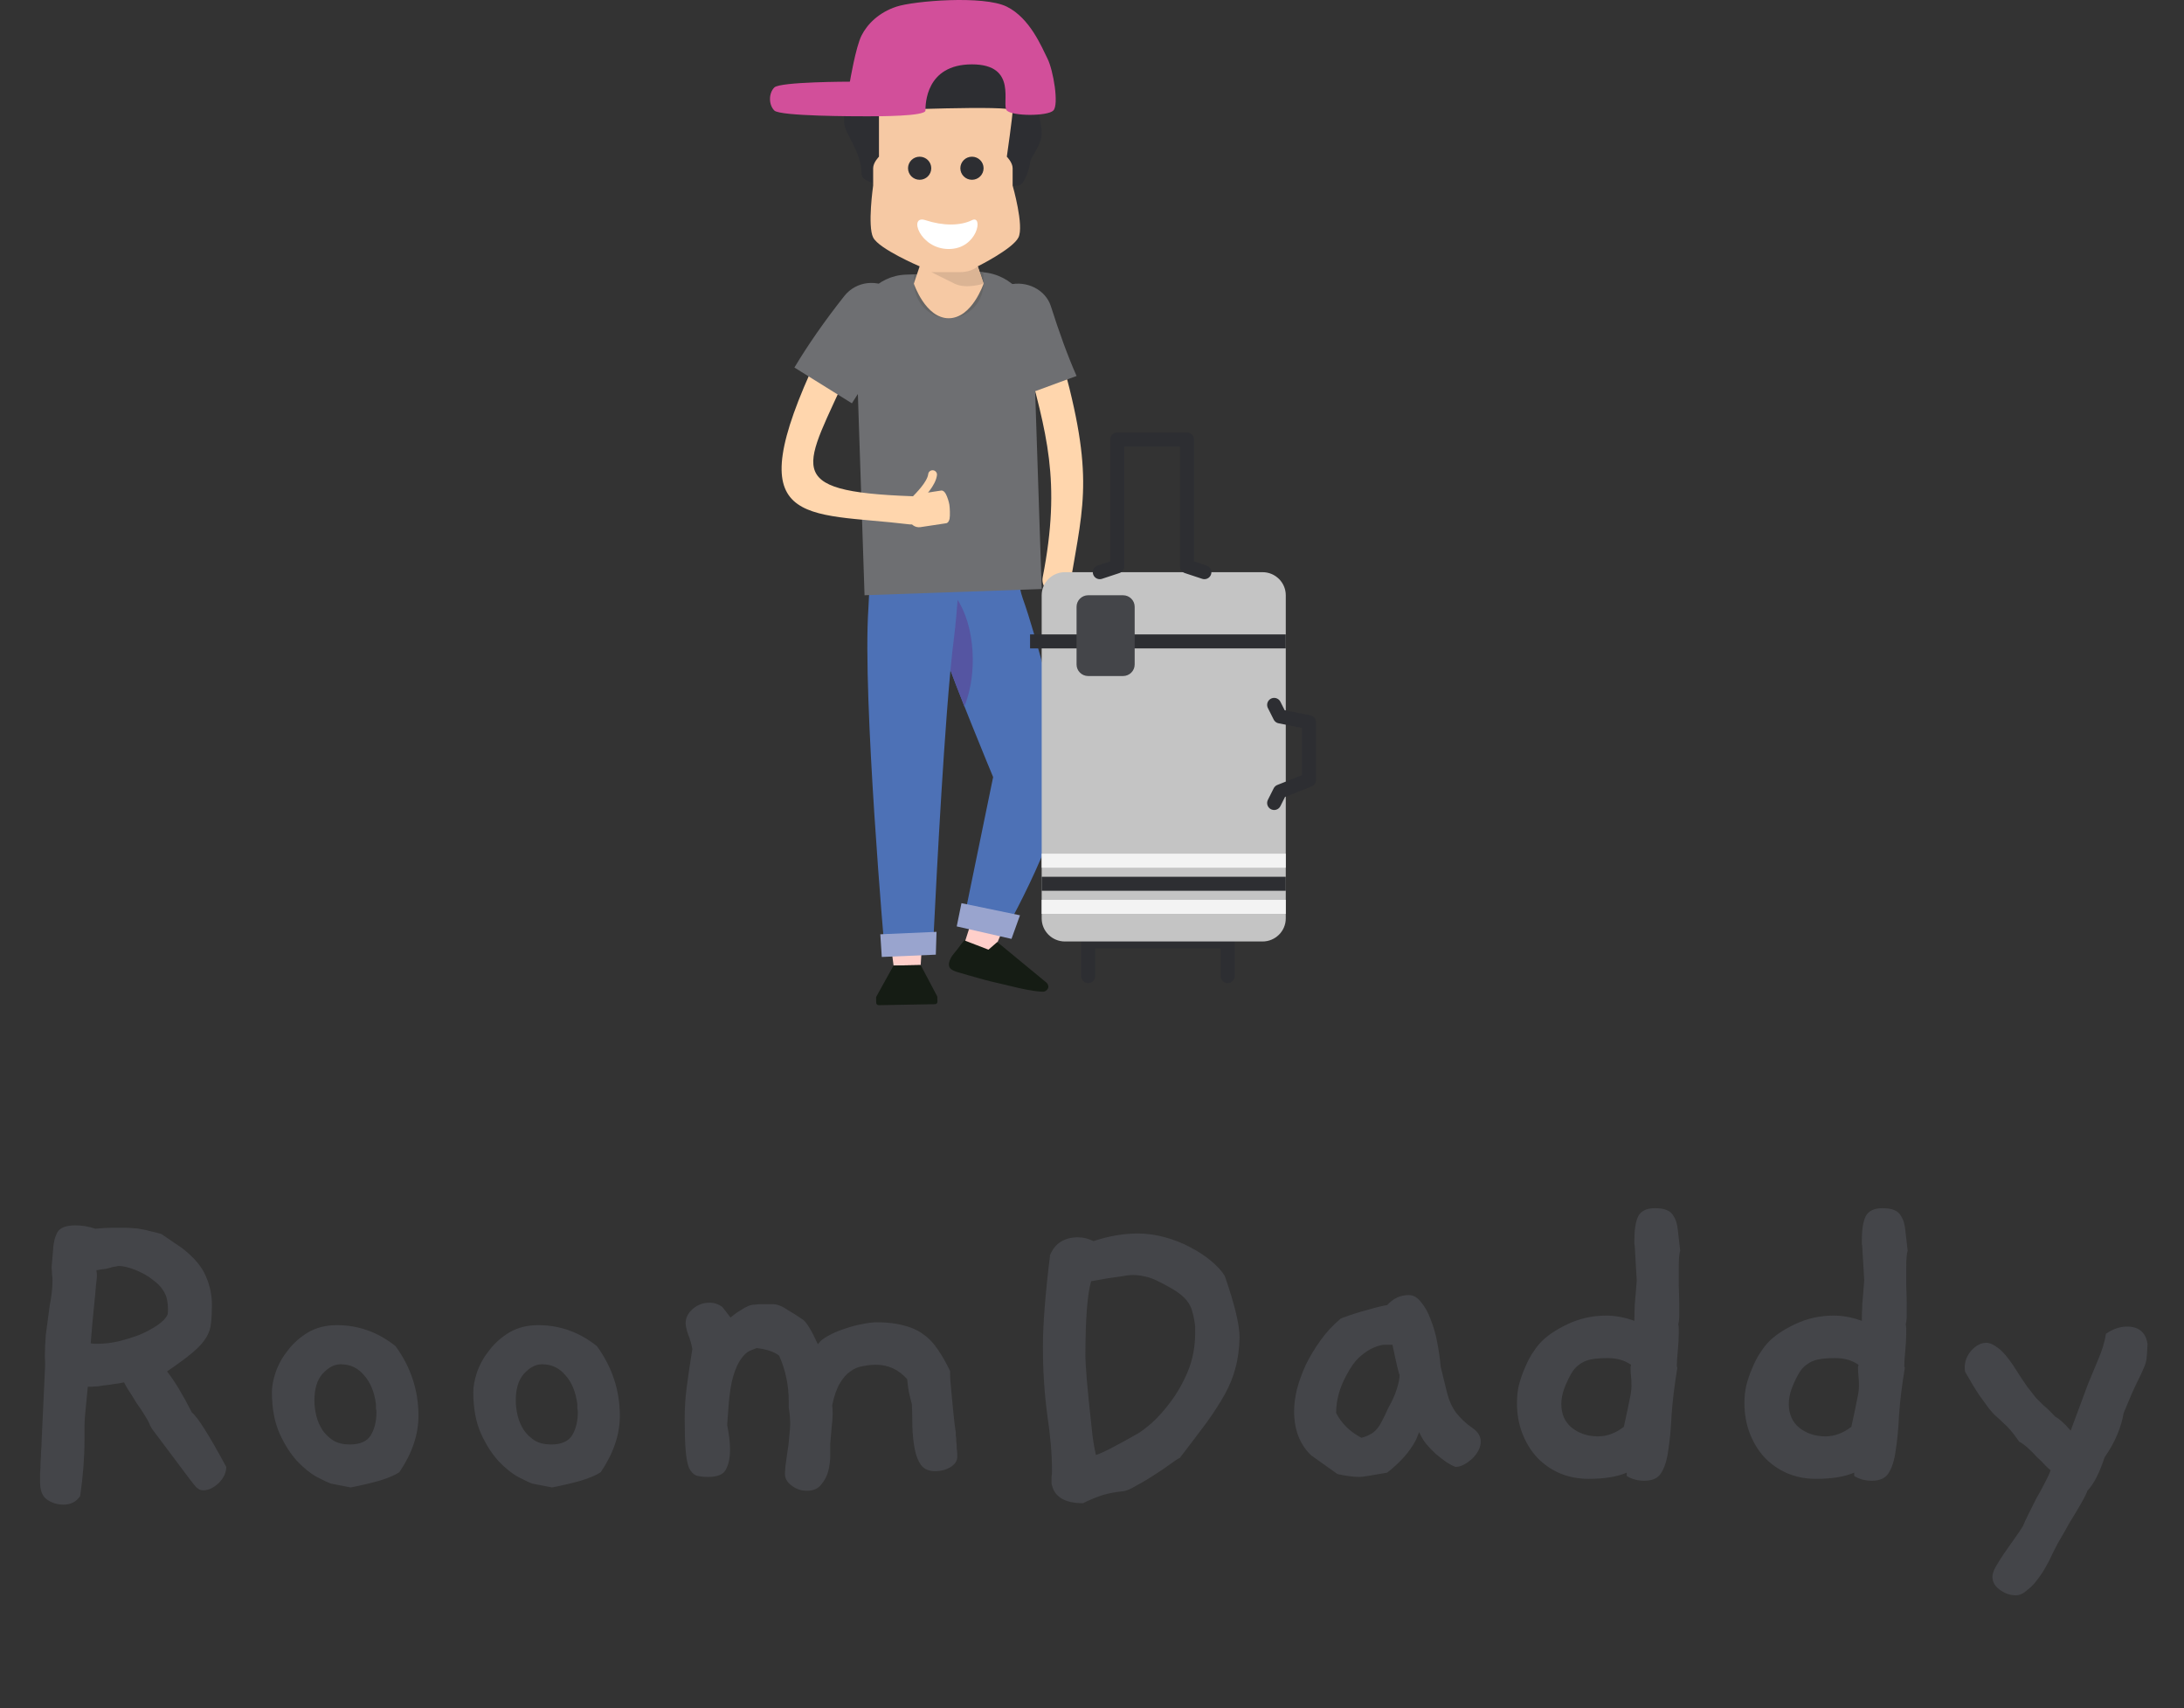 <svg width="156" height="122" viewBox="0 0 156 122" fill="none" xmlns="http://www.w3.org/2000/svg">
<rect x="0" y="0" width="156" height="122" fill="#333333" stroke="none"/>
<path d="M16.161 104.773C16.161 105.182 15.979 105.568 15.615 105.932C15.251 106.273 14.888 106.443 14.524 106.443C14.342 106.443 14.194 106.386 14.081 106.273C14.058 106.273 13.956 106.159 13.774 105.932C13.592 105.705 13.376 105.42 13.126 105.079C12.876 104.739 12.604 104.375 12.308 103.988C12.012 103.602 11.74 103.238 11.49 102.897C11.24 102.556 11.035 102.284 10.876 102.079C10.74 101.852 10.683 101.75 10.706 101.772C10.66 101.636 10.546 101.42 10.365 101.125C10.183 100.829 9.978 100.522 9.751 100.204C9.546 99.863 9.353 99.556 9.171 99.284C8.989 98.988 8.887 98.806 8.864 98.738C8.819 98.738 8.694 98.761 8.489 98.806C8.285 98.829 8.058 98.863 7.808 98.908C7.558 98.931 7.296 98.965 7.023 99.011C6.773 99.033 6.58 99.045 6.444 99.045H6.273C6.205 99.749 6.148 100.329 6.103 100.784C6.057 101.238 6.035 101.579 6.035 101.806V102.863C6.035 104.091 5.932 105.42 5.728 106.852C5.455 107.261 5.057 107.466 4.535 107.466C4.08 107.466 3.682 107.341 3.341 107.091C3.023 106.864 2.864 106.455 2.864 105.864C2.864 105.682 2.864 105.466 2.864 105.216C2.887 104.943 2.898 104.67 2.898 104.398C2.921 104.125 2.932 103.886 2.932 103.682C2.955 103.454 2.966 103.307 2.966 103.238V103.068L3.205 97.92C3.228 97.624 3.228 97.26 3.205 96.829C3.205 96.397 3.228 95.897 3.273 95.329L3.546 93.283C3.682 92.578 3.75 91.976 3.75 91.476C3.75 91.317 3.739 91.169 3.716 91.033C3.716 90.874 3.705 90.715 3.682 90.555C3.682 90.555 3.716 90.158 3.784 89.362C3.807 88.817 3.909 88.373 4.091 88.032C4.273 87.692 4.705 87.521 5.387 87.521C5.864 87.521 6.342 87.6 6.819 87.76C7.273 87.714 7.671 87.692 8.012 87.692C8.376 87.692 8.683 87.692 8.933 87.692C9.16 87.692 9.365 87.703 9.546 87.726C9.728 87.726 9.91 87.748 10.092 87.794C10.274 87.817 10.478 87.862 10.706 87.93C10.933 87.976 11.206 88.044 11.524 88.135L13.024 89.157C13.865 89.817 14.422 90.476 14.695 91.135C14.99 91.794 15.138 92.487 15.138 93.215C15.138 93.715 15.115 94.147 15.07 94.51C15.047 94.851 14.933 95.192 14.729 95.533C14.524 95.874 14.206 96.226 13.774 96.59C13.342 96.954 12.729 97.408 11.933 97.954C12.456 98.613 13.047 99.59 13.706 100.886C14.115 101.204 14.933 102.5 16.161 104.773ZM11.967 93.897C11.99 93.806 12.001 93.681 12.001 93.522C12.001 93.294 11.978 93.067 11.933 92.84C11.887 92.59 11.785 92.351 11.626 92.124C11.467 91.874 11.228 91.635 10.91 91.408C10.615 91.158 10.194 90.919 9.649 90.692C9.171 90.51 8.774 90.419 8.455 90.419C8.364 90.442 8.239 90.464 8.08 90.487C7.944 90.533 7.773 90.578 7.569 90.624C7.364 90.646 7.137 90.68 6.887 90.726C6.91 90.862 6.921 90.999 6.921 91.135C6.921 91.249 6.898 91.476 6.853 91.817C6.83 92.158 6.785 92.647 6.717 93.283C6.648 93.919 6.569 94.806 6.478 95.942C6.569 95.965 6.66 95.976 6.751 95.976C6.842 95.976 6.932 95.976 7.023 95.976C7.455 95.976 7.933 95.919 8.455 95.806C9.001 95.669 9.512 95.51 9.99 95.329C10.467 95.124 10.887 94.897 11.251 94.647C11.615 94.397 11.853 94.147 11.967 93.897ZM28.526 105.148C28.231 105.352 27.754 105.557 27.094 105.761C26.435 105.943 25.753 106.102 25.049 106.239L23.651 105.966C23.446 105.898 23.105 105.739 22.628 105.489C22.174 105.239 21.708 104.864 21.23 104.363C20.753 103.841 20.332 103.182 19.969 102.386C19.605 101.568 19.423 100.579 19.423 99.42C19.423 99.011 19.514 98.533 19.696 97.988C19.901 97.42 20.196 96.897 20.582 96.42C20.969 95.919 21.446 95.499 22.014 95.158C22.605 94.817 23.287 94.647 24.06 94.647C25.606 94.647 27.003 95.147 28.254 96.147C29.345 97.647 29.89 99.306 29.89 101.125C29.89 102.466 29.436 103.807 28.526 105.148ZM26.856 100.306C26.742 99.42 26.458 98.727 26.003 98.227C25.572 97.704 25.015 97.442 24.333 97.442C23.878 97.442 23.446 97.67 23.037 98.124C22.651 98.556 22.458 99.192 22.458 100.034C22.458 100.374 22.503 100.738 22.594 101.125C22.685 101.488 22.833 101.829 23.037 102.147C23.242 102.443 23.503 102.693 23.821 102.897C24.14 103.079 24.526 103.17 24.981 103.17C25.708 103.17 26.208 102.954 26.481 102.522C26.753 102.068 26.89 101.511 26.89 100.852C26.89 100.761 26.878 100.681 26.856 100.613C26.856 100.522 26.856 100.42 26.856 100.306ZM42.91 105.148C42.614 105.352 42.137 105.557 41.478 105.761C40.819 105.943 40.137 106.102 39.432 106.239L38.034 105.966C37.83 105.898 37.489 105.739 37.012 105.489C36.557 105.239 36.091 104.864 35.614 104.363C35.136 103.841 34.716 103.182 34.352 102.386C33.989 101.568 33.807 100.579 33.807 99.42C33.807 99.011 33.898 98.533 34.08 97.988C34.284 97.42 34.58 96.897 34.966 96.42C35.352 95.919 35.83 95.499 36.398 95.158C36.989 94.817 37.671 94.647 38.444 94.647C39.989 94.647 41.387 95.147 42.637 96.147C43.728 97.647 44.274 99.306 44.274 101.125C44.274 102.466 43.819 103.807 42.91 105.148ZM41.239 100.306C41.126 99.42 40.842 98.727 40.387 98.227C39.955 97.704 39.398 97.442 38.716 97.442C38.262 97.442 37.83 97.67 37.421 98.124C37.034 98.556 36.841 99.192 36.841 100.034C36.841 100.374 36.886 100.738 36.977 101.125C37.068 101.488 37.216 101.829 37.421 102.147C37.625 102.443 37.887 102.693 38.205 102.897C38.523 103.079 38.91 103.17 39.364 103.17C40.091 103.17 40.591 102.954 40.864 102.522C41.137 102.068 41.273 101.511 41.273 100.852C41.273 100.761 41.262 100.681 41.239 100.613C41.239 100.522 41.239 100.42 41.239 100.306ZM68.374 104.057C68.374 104.352 68.203 104.602 67.862 104.807C67.544 104.989 67.192 105.079 66.806 105.079C66.351 105.079 66.01 104.932 65.783 104.636C65.578 104.341 65.43 103.966 65.34 103.511C65.249 103.034 65.192 102.511 65.169 101.943C65.169 101.375 65.158 100.829 65.135 100.306C65.09 100.147 65.033 99.92 64.965 99.624C64.896 99.329 64.84 98.954 64.794 98.499C64.18 97.817 63.442 97.477 62.578 97.477C62.26 97.477 61.941 97.511 61.623 97.579C61.305 97.624 61.01 97.749 60.737 97.954C60.464 98.136 60.214 98.42 59.987 98.806C59.759 99.192 59.578 99.715 59.441 100.374C59.464 100.488 59.475 100.693 59.475 100.988C59.475 101.238 59.453 101.545 59.407 101.909C59.384 102.25 59.35 102.647 59.305 103.102V103.272C59.305 103.363 59.305 103.591 59.305 103.954C59.305 104.295 59.259 104.659 59.169 105.045C59.078 105.409 58.907 105.739 58.657 106.034C58.43 106.33 58.089 106.477 57.634 106.477C57.225 106.477 56.861 106.352 56.543 106.102C56.225 105.875 56.066 105.591 56.066 105.25C56.066 105.204 56.077 105.034 56.1 104.739C56.145 104.443 56.191 104.113 56.236 103.75C56.305 103.363 56.35 102.988 56.373 102.625C56.418 102.238 56.441 101.931 56.441 101.704C56.441 101.318 56.407 100.931 56.339 100.545V100.102C56.339 98.942 56.111 97.852 55.657 96.829C55.316 96.556 54.782 96.374 54.054 96.283C53.918 96.329 53.748 96.397 53.543 96.488C53.338 96.579 53.134 96.772 52.929 97.067C52.725 97.34 52.543 97.738 52.384 98.261C52.225 98.783 52.111 99.488 52.043 100.374L51.941 101.772C52.077 102.454 52.145 103.045 52.145 103.545C52.145 104.136 52.043 104.614 51.838 104.977C51.656 105.318 51.236 105.489 50.577 105.489C50.236 105.489 49.952 105.454 49.724 105.386C49.52 105.295 49.349 105.114 49.213 104.841C49.099 104.545 49.02 104.125 48.974 103.579C48.929 103.011 48.906 102.261 48.906 101.329C48.906 100.579 48.952 99.852 49.042 99.147C49.133 98.42 49.27 97.488 49.452 96.351C49.383 95.965 49.281 95.613 49.145 95.294C49.031 94.954 48.974 94.692 48.974 94.51C48.974 94.124 49.145 93.783 49.486 93.487C49.827 93.192 50.224 93.044 50.679 93.044C51.02 93.044 51.327 93.147 51.6 93.351L52.179 94.101C52.452 93.874 52.691 93.703 52.895 93.59C53.1 93.453 53.282 93.351 53.441 93.283C53.6 93.215 53.759 93.181 53.918 93.181C54.077 93.158 54.259 93.147 54.464 93.147C54.759 93.147 54.986 93.147 55.145 93.147C55.327 93.147 55.509 93.181 55.691 93.249C55.873 93.317 56.077 93.431 56.305 93.59C56.555 93.726 56.895 93.942 57.327 94.237C57.6 94.419 57.964 95.01 58.418 96.01L58.623 95.772C58.805 95.613 59.055 95.454 59.373 95.294C59.691 95.135 60.032 94.999 60.396 94.885C60.782 94.749 61.169 94.647 61.555 94.579C61.964 94.488 62.328 94.442 62.646 94.442C63.396 94.442 64.044 94.522 64.589 94.681C65.135 94.817 65.601 95.033 65.987 95.329C66.374 95.601 66.715 95.965 67.01 96.42C67.306 96.851 67.59 97.352 67.862 97.92V98.158C67.862 98.34 67.885 98.67 67.931 99.147C67.976 99.624 68.022 100.102 68.067 100.579C68.112 101.056 68.158 101.477 68.203 101.841C68.249 102.181 68.272 102.329 68.272 102.284C68.272 102.306 68.272 102.386 68.272 102.522C68.294 102.636 68.306 102.784 68.306 102.966C68.328 103.125 68.34 103.295 68.34 103.477C68.362 103.636 68.374 103.761 68.374 103.852V104.057ZM88.541 95.533C88.518 96.374 88.416 97.113 88.234 97.749C88.075 98.363 87.825 98.977 87.484 99.59C87.143 100.204 86.711 100.875 86.189 101.602C85.666 102.306 85.029 103.147 84.279 104.125C84.166 104.17 83.938 104.318 83.597 104.568C83.257 104.818 82.87 105.079 82.438 105.352C82.029 105.625 81.609 105.875 81.177 106.102C80.768 106.352 80.449 106.489 80.222 106.511C79.722 106.557 79.233 106.648 78.756 106.784C78.279 106.943 77.813 107.136 77.358 107.364C76.017 107.364 75.267 106.886 75.108 105.932C75.108 105.818 75.108 105.682 75.108 105.523C75.131 105.364 75.142 105.193 75.142 105.011C75.142 103.875 75.028 102.545 74.801 101.022C74.597 99.499 74.494 97.886 74.494 96.181C74.494 94.59 74.665 92.408 75.006 89.635C75.188 89.203 75.449 88.885 75.79 88.68C76.131 88.476 76.529 88.373 76.983 88.373C77.37 88.373 77.745 88.464 78.108 88.646C79.199 88.282 80.256 88.101 81.279 88.101C81.915 88.101 82.563 88.192 83.222 88.373C83.882 88.555 84.484 88.794 85.029 89.089C85.598 89.385 86.098 89.714 86.529 90.078C86.961 90.442 87.28 90.794 87.484 91.135C88.189 93.158 88.541 94.624 88.541 95.533ZM85.37 94.749C85.325 94.34 85.257 93.987 85.166 93.692C85.098 93.397 84.961 93.124 84.757 92.874C84.552 92.624 84.268 92.385 83.904 92.158C83.541 91.93 83.075 91.68 82.506 91.408C82.256 91.294 82.006 91.215 81.756 91.169C81.506 91.101 81.222 91.067 80.904 91.067C80.677 91.067 80.393 91.101 80.052 91.169C79.733 91.215 79.415 91.26 79.097 91.305C78.711 91.374 78.324 91.442 77.938 91.51C77.665 92.442 77.529 94.237 77.529 96.897C77.529 97.17 77.563 97.727 77.631 98.567C77.699 99.386 77.813 100.511 77.972 101.943C78.04 102.67 78.142 103.329 78.279 103.92C78.688 103.807 79.688 103.295 81.279 102.386C81.484 102.272 81.813 102.022 82.268 101.636C82.722 101.227 83.177 100.715 83.632 100.102C84.109 99.465 84.518 98.738 84.859 97.92C85.2 97.079 85.37 96.169 85.37 95.192V94.749ZM105.154 101.977C105.563 102.25 105.768 102.579 105.768 102.966C105.768 103.17 105.711 103.386 105.597 103.613C105.484 103.818 105.336 104.011 105.154 104.193C104.972 104.352 104.779 104.488 104.574 104.602C104.37 104.716 104.165 104.773 103.961 104.773C103.779 104.704 103.563 104.591 103.313 104.432C103.063 104.25 102.813 104.057 102.563 103.852C102.313 103.625 102.074 103.375 101.847 103.102C101.642 102.829 101.483 102.556 101.37 102.284L101.131 102.863C100.699 103.682 100.017 104.454 99.085 105.182C97.949 105.386 97.29 105.489 97.108 105.489C96.676 105.489 96.153 105.42 95.539 105.284L93.664 103.954C92.846 103.182 92.437 102.125 92.437 100.784C92.437 100.306 92.505 99.784 92.641 99.215C92.8 98.624 93.016 98.033 93.289 97.442C93.585 96.851 93.937 96.272 94.346 95.704C94.755 95.135 95.233 94.624 95.778 94.169C96.437 93.919 97.074 93.715 97.687 93.556C98.301 93.374 98.767 93.26 99.085 93.215C99.517 92.737 100.029 92.499 100.619 92.499C100.96 92.499 101.256 92.669 101.506 93.01C101.779 93.328 102.006 93.737 102.188 94.237C102.392 94.738 102.551 95.294 102.665 95.908C102.779 96.499 102.858 97.067 102.904 97.613L103.347 99.42C103.483 99.988 103.699 100.477 103.995 100.886C104.313 101.295 104.699 101.659 105.154 101.977ZM99.972 98.192C99.926 98.17 99.756 97.454 99.46 96.044C99.347 96.044 99.176 96.044 98.949 96.044C98.722 96.044 98.449 96.113 98.131 96.249C97.835 96.363 97.505 96.579 97.142 96.897C96.801 97.192 96.471 97.647 96.153 98.261C95.676 99.147 95.437 100.034 95.437 100.92C95.824 101.67 96.426 102.261 97.244 102.693C97.494 102.625 97.699 102.545 97.858 102.454C98.04 102.363 98.199 102.238 98.335 102.079C98.472 101.92 98.597 101.727 98.71 101.5C98.847 101.25 98.994 100.943 99.153 100.579C99.449 100.056 99.653 99.602 99.767 99.215C99.903 98.806 99.972 98.465 99.972 98.192ZM120.013 89.328C119.945 89.532 119.911 89.93 119.911 90.521C119.911 90.862 119.911 91.294 119.911 91.817C119.933 92.34 119.945 92.772 119.945 93.112C119.945 93.431 119.945 93.715 119.945 93.965C119.945 94.215 119.922 94.419 119.877 94.579C119.899 94.669 119.911 94.772 119.911 94.885C119.911 94.999 119.911 95.124 119.911 95.26C119.911 95.579 119.888 95.988 119.842 96.488C119.797 96.965 119.774 97.295 119.774 97.477C119.774 97.522 119.774 97.567 119.774 97.613C119.797 97.636 119.808 97.67 119.808 97.715C119.604 98.942 119.467 100.056 119.399 101.056C119.354 102.034 119.274 102.875 119.161 103.579C119.07 104.284 118.899 104.829 118.649 105.216C118.422 105.58 118.024 105.761 117.456 105.761C116.979 105.761 116.558 105.648 116.194 105.42V105.182C115.512 105.477 114.603 105.625 113.467 105.625C112.717 105.625 112.024 105.489 111.387 105.216C110.773 104.943 110.239 104.568 109.785 104.091C109.33 103.591 108.978 103.011 108.728 102.352C108.478 101.693 108.353 100.977 108.353 100.204C108.353 99.772 108.398 99.352 108.489 98.942C108.603 98.511 108.739 98.113 108.898 97.749C109.057 97.363 109.228 97.022 109.41 96.726C109.614 96.408 109.807 96.147 109.989 95.942C110.444 95.442 111.103 94.988 111.967 94.579C112.83 94.169 113.751 93.965 114.728 93.965C115.387 93.965 116.058 94.09 116.74 94.34C116.74 93.999 116.751 93.59 116.774 93.112C116.819 92.635 116.865 92.078 116.91 91.442L116.774 89.123C116.774 89.01 116.763 88.919 116.74 88.851C116.74 88.76 116.74 88.669 116.74 88.578C116.74 87.828 116.831 87.26 117.013 86.873C117.217 86.487 117.615 86.294 118.206 86.294C118.57 86.294 118.854 86.339 119.058 86.43C119.286 86.521 119.456 86.68 119.57 86.907C119.706 87.112 119.797 87.419 119.842 87.828C119.888 88.214 119.945 88.714 120.013 89.328ZM116.501 97.477C116.047 97.158 115.49 96.999 114.831 96.999C114.353 96.999 113.944 97.033 113.603 97.101C113.285 97.17 113.012 97.295 112.785 97.477C112.558 97.636 112.364 97.863 112.205 98.158C112.046 98.431 111.887 98.772 111.728 99.181C111.592 99.568 111.523 99.931 111.523 100.272C111.523 101 111.773 101.568 112.274 101.977C112.796 102.386 113.421 102.591 114.149 102.591C114.785 102.591 115.399 102.363 115.99 101.909C116.194 100.977 116.331 100.329 116.399 99.965C116.49 99.579 116.535 99.249 116.535 98.977C116.535 98.727 116.524 98.499 116.501 98.295C116.478 98.067 116.467 97.874 116.467 97.715C116.467 97.67 116.467 97.636 116.467 97.613C116.49 97.567 116.501 97.522 116.501 97.477ZM136.261 89.328C136.193 89.532 136.159 89.93 136.159 90.521C136.159 90.862 136.159 91.294 136.159 91.817C136.181 92.34 136.193 92.772 136.193 93.112C136.193 93.431 136.193 93.715 136.193 93.965C136.193 94.215 136.17 94.419 136.124 94.579C136.147 94.669 136.159 94.772 136.159 94.885C136.159 94.999 136.159 95.124 136.159 95.26C136.159 95.579 136.136 95.988 136.09 96.488C136.045 96.965 136.022 97.295 136.022 97.477C136.022 97.522 136.022 97.567 136.022 97.613C136.045 97.636 136.056 97.67 136.056 97.715C135.852 98.942 135.715 100.056 135.647 101.056C135.602 102.034 135.522 102.875 135.409 103.579C135.318 104.284 135.147 104.829 134.897 105.216C134.67 105.58 134.272 105.761 133.704 105.761C133.226 105.761 132.806 105.648 132.442 105.42V105.182C131.76 105.477 130.851 105.625 129.715 105.625C128.965 105.625 128.271 105.489 127.635 105.216C127.021 104.943 126.487 104.568 126.033 104.091C125.578 103.591 125.226 103.011 124.976 102.352C124.726 101.693 124.601 100.977 124.601 100.204C124.601 99.772 124.646 99.352 124.737 98.942C124.851 98.511 124.987 98.113 125.146 97.749C125.305 97.363 125.476 97.022 125.658 96.726C125.862 96.408 126.055 96.147 126.237 95.942C126.692 95.442 127.351 94.988 128.215 94.579C129.078 94.169 129.999 93.965 130.976 93.965C131.635 93.965 132.306 94.09 132.988 94.34C132.988 93.999 132.999 93.59 133.022 93.112C133.067 92.635 133.113 92.078 133.158 91.442L133.022 89.123C133.022 89.01 133.011 88.919 132.988 88.851C132.988 88.76 132.988 88.669 132.988 88.578C132.988 87.828 133.079 87.26 133.261 86.873C133.465 86.487 133.863 86.294 134.454 86.294C134.818 86.294 135.102 86.339 135.306 86.43C135.534 86.521 135.704 86.68 135.818 86.907C135.954 87.112 136.045 87.419 136.09 87.828C136.136 88.214 136.193 88.714 136.261 89.328ZM132.749 97.477C132.295 97.158 131.738 96.999 131.079 96.999C130.601 96.999 130.192 97.033 129.851 97.101C129.533 97.17 129.26 97.295 129.033 97.477C128.806 97.636 128.612 97.863 128.453 98.158C128.294 98.431 128.135 98.772 127.976 99.181C127.84 99.568 127.771 99.931 127.771 100.272C127.771 101 128.021 101.568 128.522 101.977C129.044 102.386 129.669 102.591 130.397 102.591C131.033 102.591 131.647 102.363 132.238 101.909C132.442 100.977 132.579 100.329 132.647 99.965C132.738 99.579 132.783 99.249 132.783 98.977C132.783 98.727 132.772 98.499 132.749 98.295C132.726 98.067 132.715 97.874 132.715 97.715C132.715 97.67 132.715 97.636 132.715 97.613C132.738 97.567 132.749 97.522 132.749 97.477ZM153.395 95.976C153.373 96.476 153.35 96.829 153.327 97.033C153.304 97.238 153.236 97.465 153.123 97.715C153.032 97.942 152.873 98.283 152.645 98.738C152.418 99.192 152.1 99.92 151.691 100.92C151.509 101.988 151.054 103.045 150.327 104.091C149.963 105.204 149.554 106 149.099 106.477C149.031 106.682 148.872 107 148.622 107.432C148.372 107.864 148.099 108.318 147.804 108.796C147.531 109.296 147.258 109.773 146.986 110.228C146.736 110.705 146.554 111.069 146.44 111.319C146.395 111.432 146.292 111.626 146.133 111.898C145.974 112.194 145.781 112.489 145.554 112.785C145.349 113.08 145.099 113.342 144.804 113.569C144.531 113.819 144.258 113.944 143.985 113.944C143.576 113.944 143.19 113.808 142.826 113.535C142.485 113.285 142.315 112.978 142.315 112.614C142.315 112.432 142.394 112.194 142.553 111.898C142.712 111.626 142.906 111.319 143.133 110.978C143.36 110.66 143.599 110.319 143.849 109.955C144.099 109.614 144.315 109.296 144.497 109C144.565 108.818 144.69 108.546 144.872 108.182C145.054 107.818 145.247 107.432 145.451 107.023C145.679 106.636 145.883 106.261 146.065 105.898C146.27 105.511 146.406 105.216 146.474 105.011C146.406 104.966 146.281 104.852 146.099 104.67C145.917 104.466 145.713 104.261 145.485 104.057C145.281 103.829 145.065 103.613 144.838 103.409C144.61 103.204 144.406 103.057 144.224 102.966C143.974 102.602 143.758 102.318 143.576 102.113C143.394 101.909 143.224 101.738 143.065 101.602C142.928 101.465 142.781 101.329 142.622 101.193C142.462 101.056 142.281 100.863 142.076 100.613C141.894 100.363 141.656 100.034 141.36 99.624C141.087 99.215 140.758 98.67 140.371 97.988C140.349 97.92 140.337 97.817 140.337 97.681C140.337 97.226 140.496 96.817 140.815 96.454C141.156 96.09 141.508 95.908 141.871 95.908C142.122 95.908 142.406 96.033 142.724 96.283C143.042 96.51 143.406 96.931 143.815 97.545C144.247 98.227 144.576 98.727 144.804 99.045C145.054 99.363 145.258 99.624 145.417 99.829C145.599 100.011 145.781 100.193 145.963 100.374C146.167 100.534 146.451 100.806 146.815 101.193C147.088 101.329 147.452 101.659 147.906 102.181L149.134 98.874C149.384 98.283 149.634 97.681 149.884 97.067C150.156 96.431 150.338 95.829 150.429 95.26C150.929 94.919 151.429 94.749 151.929 94.749C152.77 94.749 153.259 95.158 153.395 95.976Z" fill="#444549"/>
<path d="M75.555 24.659C78.2 33.747 77.446 35.746 76.454 41.623C76.37 42.124 75.881 42.458 75.372 42.408C74.782 42.351 74.368 41.803 74.48 41.225C75.829 34.309 74.728 30.889 73.259 25.367C73.092 24.738 73.413 24.084 74.035 23.882C74.671 23.677 75.369 24.022 75.555 24.659Z" fill="#FFD6AD"/>
<path d="M66.099 63.363L65.764 68.93L63.827 68.964L63.096 63.363H66.099Z" fill="#FFCFCA"/>
<path d="M65.762 68.929L66.934 71.145C66.946 71.166 66.952 71.19 66.953 71.215L66.96 71.552C66.962 71.645 66.882 71.721 66.781 71.723L62.772 71.794C62.671 71.796 62.588 71.722 62.586 71.63L62.578 71.256C62.578 71.228 62.584 71.201 62.598 71.177L63.825 68.964L65.762 68.929Z" fill="#151C14"/>
<path d="M71.952 65.657L71.068 67.726L70.36 68.674L68.859 67.465L69.547 65.323L71.952 65.657Z" fill="#FFCFCA"/>
<path d="M67.917 68.426C68.033 68.199 68.216 68.019 68.37 67.819C68.419 67.756 68.849 67.156 68.891 67.169L68.944 67.189L70.605 67.829L71.156 67.351L71.233 67.284C71.494 67.499 71.755 67.715 72.016 67.93C72.536 68.359 73.056 68.788 73.576 69.217C73.962 69.535 74.347 69.853 74.733 70.17C74.828 70.249 74.887 70.373 74.883 70.495C74.879 70.621 74.705 70.832 74.515 70.831C74.152 70.831 73.684 70.751 73.332 70.684C72.624 70.552 71.999 70.374 71.297 70.219C70.598 70.064 69.953 69.884 69.278 69.688C69.011 69.611 68.739 69.531 68.458 69.45C68.444 69.446 68.43 69.442 68.417 69.438C68.232 69.384 67.964 69.292 67.85 69.129C67.705 68.921 67.812 68.631 67.917 68.426Z" fill="#151C14"/>
<path d="M65.701 38.394C65.838 39.208 66.03 40.324 66.235 41.455C66.405 42.389 66.584 43.334 66.75 44.126C66.86 44.657 66.965 45.118 67.057 45.462C67.289 46.338 68.08 48.414 68.888 50.453C69.066 50.902 69.244 51.349 69.418 51.781C70.232 53.807 70.938 55.502 70.938 55.502L68.802 65.887L71.66 66.731C71.66 66.731 76.303 58.654 76.058 54.865C75.907 52.546 73.995 45.331 73.052 42.737C72.77 41.962 72.467 39.89 72.274 38.394H65.701V38.394Z" fill="#4D71B6"/>
<path d="M66.234 41.454C66.405 42.389 66.583 43.334 66.749 44.126C66.86 44.656 66.964 45.118 67.056 45.462C67.288 46.337 68.08 48.414 68.887 50.453C69.263 49.518 69.485 48.368 69.485 47.126C69.485 43.992 68.076 41.451 66.336 41.451C66.302 41.451 66.268 41.452 66.234 41.454Z" fill="#5555A2"/>
<path d="M62.199 38.394H68.715C68.621 39.869 68.468 42.174 68.316 43.885C68.26 44.519 68.204 45.072 68.151 45.471C67.975 46.811 67.797 48.773 67.628 50.987C67.081 58.166 66.629 68.005 66.629 68.005L63.216 68.223C63.216 68.223 61.591 49.818 62.028 43.454C62.093 42.506 62.163 39.869 62.199 38.394Z" fill="#4D71B6"/>
<path d="M62.879 66.731L62.984 68.351L66.844 68.186L66.895 66.556L62.879 66.731Z" fill="#99A4CE"/>
<path d="M68.676 64.508L68.338 66.167L72.249 67.059L72.856 65.374L68.676 64.508Z" fill="#99A4CE"/>
<path d="M64.701 19.616L69.785 19.437C71.921 19.362 73.711 21.085 73.784 23.287L74.407 42.07L61.753 42.515L61.125 23.563C61.056 21.455 62.657 19.688 64.701 19.616Z" fill="#6E6F72"/>
<path d="M67.888 22.729L67.823 22.731C66.472 22.776 65.341 21.683 65.297 20.289L65.275 19.601L70.234 19.435L70.255 20.123C70.299 21.516 69.239 22.683 67.888 22.729Z" fill="#656565"/>
<path d="M77.728 69.717V67.244H87.691V69.717" stroke="#2D2E32" stroke-linecap="round" stroke-linejoin="round"/>
<path d="M90.18 40.867H76.067C75.15 40.867 74.406 41.605 74.406 42.515V65.596C74.406 66.506 75.15 67.244 76.067 67.244H90.18C91.097 67.244 91.841 66.506 91.841 65.596V42.515C91.841 41.605 91.097 40.867 90.18 40.867Z" fill="#C4C4C4"/>
<path d="M78.557 40.867L79.802 40.455V39.218V31.387H84.783V39.218V40.455L86.029 40.867" stroke="#2D2E32" stroke-linecap="round" stroke-linejoin="round"/>
<path d="M60.293 8.719C60.293 9.543 61.538 10.78 61.538 12.428C61.538 14.077 72.331 13.252 72.746 13.252C73.161 13.252 73.577 11.934 73.577 11.604C73.577 11.274 74.407 10.367 74.407 9.543C74.407 8.719 73.992 7.482 73.992 7.482C73.438 6.658 72.165 4.845 71.501 4.185C70.837 3.526 66.52 3.91 64.444 4.185L60.293 7.895V8.719Z" fill="#2D2E32"/>
<path d="M73.576 45.812H91.841" stroke="#2D2E32"/>
<path d="M74.406 63.123H91.841" stroke="#2D2E32"/>
<path d="M74.406 61.474H91.841" stroke="#F3F3F3"/>
<path d="M74.406 64.771H91.841" stroke="#F3F3F3"/>
<path d="M91.01 50.346L91.425 51.17L93.5 51.583V55.704L91.425 56.528L91.01 57.353" stroke="#2D2E32" stroke-linecap="round" stroke-linejoin="round"/>
<path d="M80.217 42.515H77.727C77.268 42.515 76.897 42.884 76.897 43.34V47.461C76.897 47.916 77.268 48.285 77.727 48.285H80.217C80.676 48.285 81.048 47.916 81.048 47.461V43.34C81.048 42.884 80.676 42.515 80.217 42.515Z" fill="#444549"/>
<path d="M62.783 11.192V7.895C62.783 7.895 72.331 7.482 72.331 7.895C72.332 8.307 71.916 11.192 71.916 11.192C71.916 11.192 72.331 11.604 72.331 12.016V13.253C72.331 13.253 73.161 16.138 72.746 16.962C72.331 17.786 69.84 19.023 69.84 19.023L70.256 20.259C70.256 20.259 69.425 22.732 67.765 22.732C66.105 22.732 65.274 20.259 65.274 20.259L65.689 19.023C65.689 19.023 62.783 17.786 62.368 16.962C61.953 16.138 62.368 13.253 62.368 13.253V12.016C62.368 11.604 62.783 11.192 62.783 11.192Z" fill="#F6C9A4"/>
<path d="M70.255 20.259L69.84 19.023C69.84 19.023 69.425 19.435 68.595 19.435H66.519L68.18 20.259C69.01 20.671 70.255 20.259 70.255 20.259Z" fill="#DBB494"/>
<path d="M69.426 12.841C69.884 12.841 70.256 12.471 70.256 12.016C70.256 11.561 69.884 11.192 69.426 11.192C68.967 11.192 68.596 11.561 68.596 12.016C68.596 12.471 68.967 12.841 69.426 12.841Z" fill="#2D2E32"/>
<path d="M65.689 12.841C65.231 12.841 64.859 12.471 64.859 12.016C64.859 11.561 65.231 11.192 65.689 11.192C66.148 11.192 66.519 11.561 66.519 12.016C66.519 12.471 66.148 12.841 65.689 12.841Z" fill="#2D2E32"/>
<path d="M69.426 15.726C68.596 16.138 67.35 16.138 66.105 15.726C64.859 15.313 65.69 17.786 67.765 17.786C69.841 17.786 70.256 15.313 69.426 15.726Z" fill="white"/>
<path d="M55.311 7.895C55.726 8.307 61.123 8.307 61.953 8.307C62.783 8.307 66.104 8.307 66.104 7.895V7.894C66.105 7.478 66.106 4.597 69.425 4.597C72.747 4.598 71.501 7.483 71.916 7.895C72.331 8.307 74.822 8.307 75.237 7.895C75.652 7.483 75.236 5.009 74.82 4.185C74.405 3.361 73.576 1.3 71.915 0.476C70.255 -0.348 65.274 0.064 64.029 0.476C62.783 0.888 61.953 1.712 61.538 2.537C61.123 3.361 60.707 5.834 60.707 5.834C60.707 5.834 55.724 5.834 55.31 6.246C54.897 6.658 54.896 7.483 55.311 7.895Z" fill="#D24F9A"/>
<path d="M58.396 25.484C52.568 37.863 57.479 36.544 64.955 37.452C65.468 37.514 65.935 37.147 66.037 36.645C66.156 36.062 65.747 35.464 65.149 35.442C55.598 35.101 57.529 33.424 60.606 26.478C60.872 25.877 60.614 25.174 60.015 24.895C59.405 24.611 58.682 24.877 58.396 25.484Z" fill="#FFD6AD"/>
<path d="M64.941 37.062L64.844 36.427C64.759 35.87 65.144 35.351 65.704 35.267L67.226 35.037C67.386 35.013 67.511 35.19 67.558 35.28C67.666 35.484 67.778 35.826 67.813 36.053C67.848 36.28 67.87 36.817 67.828 37.043C67.809 37.143 67.743 37.349 67.583 37.373L65.745 37.65C65.359 37.707 64.999 37.444 64.941 37.062Z" fill="#FFD6AD"/>
<path d="M65.039 35.803C65.025 35.71 65.053 35.611 65.124 35.538C65.457 35.199 66.237 34.404 66.301 33.863C66.321 33.691 66.477 33.569 66.65 33.589C66.823 33.609 66.946 33.764 66.926 33.935C66.837 34.688 66.016 35.524 65.575 35.974C65.454 36.097 65.255 36.1 65.131 35.979C65.079 35.93 65.049 35.868 65.039 35.803Z" fill="#FFD6AD"/>
<path d="M56.744 26.251C57.709 24.638 58.889 22.938 60.311 21.139C61.154 20.072 62.715 19.895 63.781 20.744C64.825 21.576 65.007 23.087 64.187 24.139C62.912 25.774 61.783 27.319 60.848 28.806L56.744 26.251Z" fill="#6E6F72"/>
<path d="M72.414 28.502C71.669 26.92 70.979 25.131 70.35 23.112C69.977 21.914 70.749 20.666 72.063 20.339C73.353 20.017 74.687 20.699 75.062 21.871C75.644 23.695 76.238 25.361 76.898 26.854L72.414 28.502Z" fill="#6E6F72"/>
</svg>
